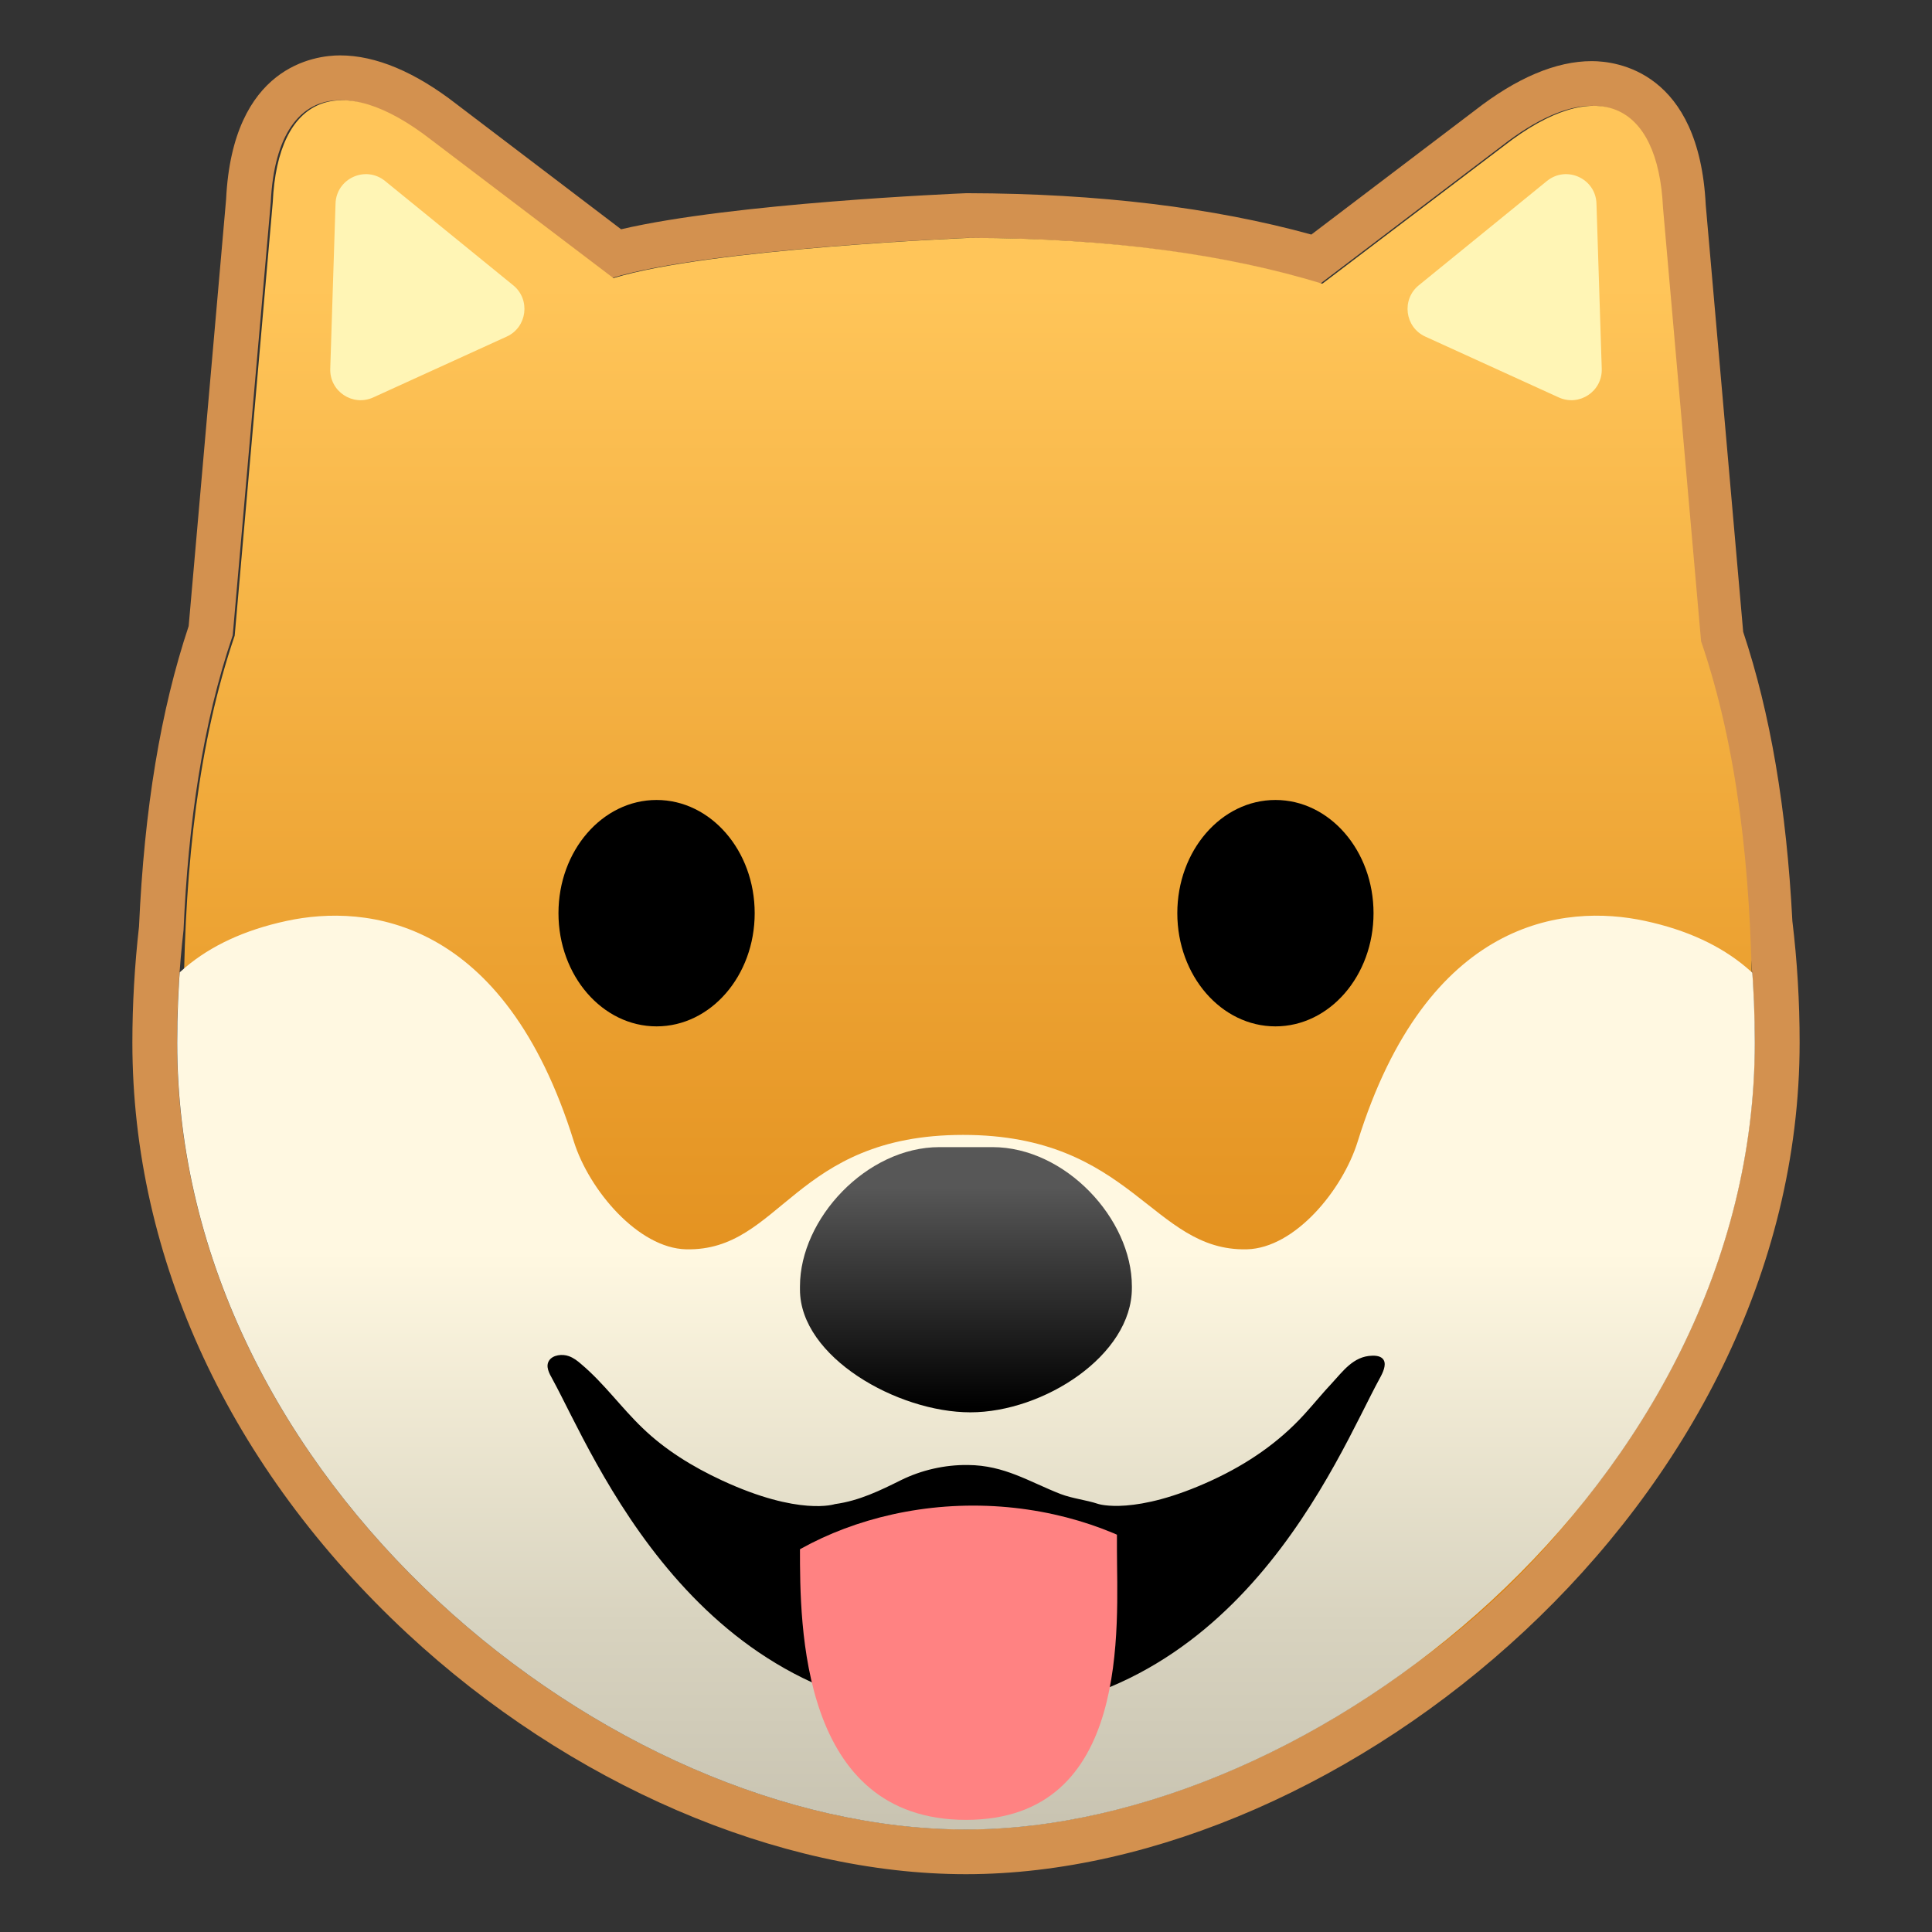 <svg enable-background="new 0 0 128 128" viewBox="0 0 128 128" xmlns="http://www.w3.org/2000/svg" xmlns:xlink="http://www.w3.org/1999/xlink"><rect x="0" y="0" width="128" height="128" fill="#333333" stroke="none"/><path d="m22.53 6.64c1.63 0 3.64 0.86 5.93 2.64l12.03 9.13c0.01 0.01 0.02 0.01 0.03 0.01h0.01c6.4-1.96 23.59-2.66 23.59-2.66 9.31 0.03 16.99 1.1 23.33 3.03h0.01c0.01 0 0.02 0 0.03-0.01l12.03-9.13c2.29-1.78 4.3-2.64 5.93-2.64 2.71 0 4.38 2.36 4.59 6.76l2.52 28.69v0.01c1.94 5.7 2.88 12.05 3.22 18.81 0.31 2.54 0.47 5.14 0.47 7.79 0 29.08-29.11 52.13-52.26 52.13-23.64 0-52.26-23.04-52.26-52.13 0-2.53 0.15-5.01 0.43-7.45 0.31-7.03 1.25-13.63 3.26-19.53v-0.01l2.52-28.69c0.21-4.39 1.88-6.75 4.59-6.75m0-2.97c-1.66 0-7.12 0.69-7.55 9.53l-2.48 28.28c-1.86 5.58-2.94 12.1-3.29 19.91-0.29 2.56-0.44 5.15-0.44 7.68 0 14.33 6.47 28.23 18.21 39.15 10.75 9.99 24.59 15.95 37.02 15.95 25.02 0 55.23-24.58 55.23-55.1 0-2.69-0.16-5.4-0.48-8.04-0.39-7.49-1.46-13.77-3.26-19.17l-2.48-28.28c-0.44-8.85-5.89-9.53-7.55-9.53-2.36 0-4.97 1.1-7.75 3.27l-10.83 8.22c-6.48-1.79-14.12-2.72-22.74-2.74h-0.01-0.12c-0.67 0.03-15.44 0.65-22.86 2.39l-10.89-8.28c-2.75-2.14-5.36-3.24-7.73-3.24z" fill="#D3914F"/><linearGradient id="g" x1="64.131" x2="64.131" y1="18.892" y2="120.48" gradientUnits="userSpaceOnUse"><stop stop-color="#FFC559" offset="0"/><stop stop-color="#D47500" offset=".999"/></linearGradient><path d="m112.7 42.48v-0.01l-2.52-28.69c-0.33-7.06-4.43-8.87-10.52-4.13l-12.03 9.13c-0.02 0-0.03 0.01-0.04 0.01-6.34-1.94-14.03-3.01-23.33-3.03 0 0-17.2 0.7-23.6 2.66-0.02 0-0.03-0.01-0.04-0.01l-12.03-9.13c-6.08-4.74-10.19-2.93-10.52 4.13l-2.52 28.69v0.01c-2.41 7.07-3.28 15.16-3.38 23.77-0.33 29.02 22.86 53.69 51.83 53.91v0.04c29.09-0.07 52.42-24.46 52.09-53.57-0.1-8.62-0.97-16.71-3.39-23.78z" fill="url(#g)"/><line x1="37" x2="37" y1="16" y2="16" fill="#E59242"/><defs><path id="f" d="M116.26,69.08c0,29.08-29.11,52.13-52.26,52.13c-23.64,0-52.26-23.04-52.26-52.13S30.59,16.42,64,16.42 S116.26,40,116.26,69.08z"/></defs><clipPath id="e"><use xlink:href="#f"/></clipPath><linearGradient id="d" x1="64" x2="64" y1="75.89" y2="120.59" gradientUnits="userSpaceOnUse"><stop stop-color="#FFF8E1" offset=".158"/><stop stop-color="#D8D3BF" offset=".707"/><stop stop-color="#C9C4B2" offset="1"/></linearGradient><path d="m108.97 61.01c-5.3-1.14-14.41-0.19-19.02 14.62-1 3.22-4.16 7.06-7.34 7.14-6.3 0.15-7.57-7.58-18.8-7.58s-12.05 7.72-18.35 7.58c-3.17-0.07-6.43-3.92-7.44-7.14-4.61-14.81-13.72-15.76-19.02-14.62-22.7 4.87-4.91 38.57 4 48.1 21.29 22.75 60.14 23.43 82.07 0 8.91-9.53 26.6-43.23 3.9-48.1z" clip-path="url(#e)" fill="url(#d)"/><ellipse cx="43.5" cy="60.5" rx="6.5" ry="7.5"/><ellipse cx="84.5" cy="60.5" rx="6.5" ry="7.5"/><linearGradient id="c" x1="64" x2="64" y1="93.235" y2="75.832" gradientUnits="userSpaceOnUse"><stop offset="0"/><stop stop-color="#262626" offset=".355"/><stop stop-color="#575757" offset=".837"/></linearGradient><path d="m64.29 93.57c-4.83 0-11.29-3.66-11.29-8.13v-0.22c0-4.47 4.41-9.22 9.24-9.22h3.51c4.83 0 9.24 4.75 9.24 9.22v0.11c0.01 4.47-5.86 8.24-10.7 8.24z" fill="url(#c)"/><path d="m91.68 90.12c-0.1-0.19-0.34-0.32-0.78-0.3-1.24 0.03-1.95 1.06-2.65 1.81-0.64 0.68-1.22 1.4-1.85 2.09-1.67 1.83-3.72 3.25-6.1 4.35-5.13 2.37-7.54 1.57-7.54 1.57-0.81-0.27-1.69-0.35-2.5-0.66-2.1-0.82-3.7-1.9-6.13-1.92-1.54-0.02-3.09 0.34-4.43 1-1.39 0.69-2.77 1.37-4.38 1.59 0 0-2.36 0.81-7.49-1.57-1.96-0.91-3.77-2.03-5.26-3.47-1.43-1.37-2.54-2.95-4.07-4.24-0.24-0.21-0.5-0.41-0.81-0.52-0.43-0.16-1.06-0.09-1.31 0.29s0 0.84 0.22 1.23c2.75 5.02 9.49 22.25 27.41 22.25s24.56-17.1 27.39-22.28c0.23-0.41 0.45-0.9 0.28-1.22z"/><defs><path id="b" d="m74 102.63c0 5.01 1 17.94-10 17.94s-11-12.93-11-17.94v-1.56c0-5.01 4.06-9.07 9.07-9.07h2.86c5.01 0 9.07 4.06 9.07 9.07v1.56z"/></defs><clipPath id="a"><use xlink:href="#b"/></clipPath><path d="m46.56 111.09c0-5.47 8.03-11.34 17.92-11.34s17.92 5.87 17.92 11.34-8.03 9.91-17.92 9.91-17.92-4.44-17.92-9.91z" clip-path="url(#a)" fill="#FF8282"/><g fill="#FFF5B5"><path d="m25.51 11.99 8.49 6.91c1.16 0.94 0.93 2.78-0.43 3.4l-8.84 4.03c-1.36 0.62-2.9-0.4-2.85-1.9l0.35-10.94c0.05-1.66 1.98-2.55 3.28-1.5z"/><path d="m102.49 11.99-8.49 6.91c-1.16 0.94-0.93 2.78 0.43 3.4l8.84 4.03c1.36 0.62 2.9-0.4 2.85-1.9l-0.35-10.94c-0.05-1.66-1.98-2.55-3.28-1.5z"/></g></svg>
